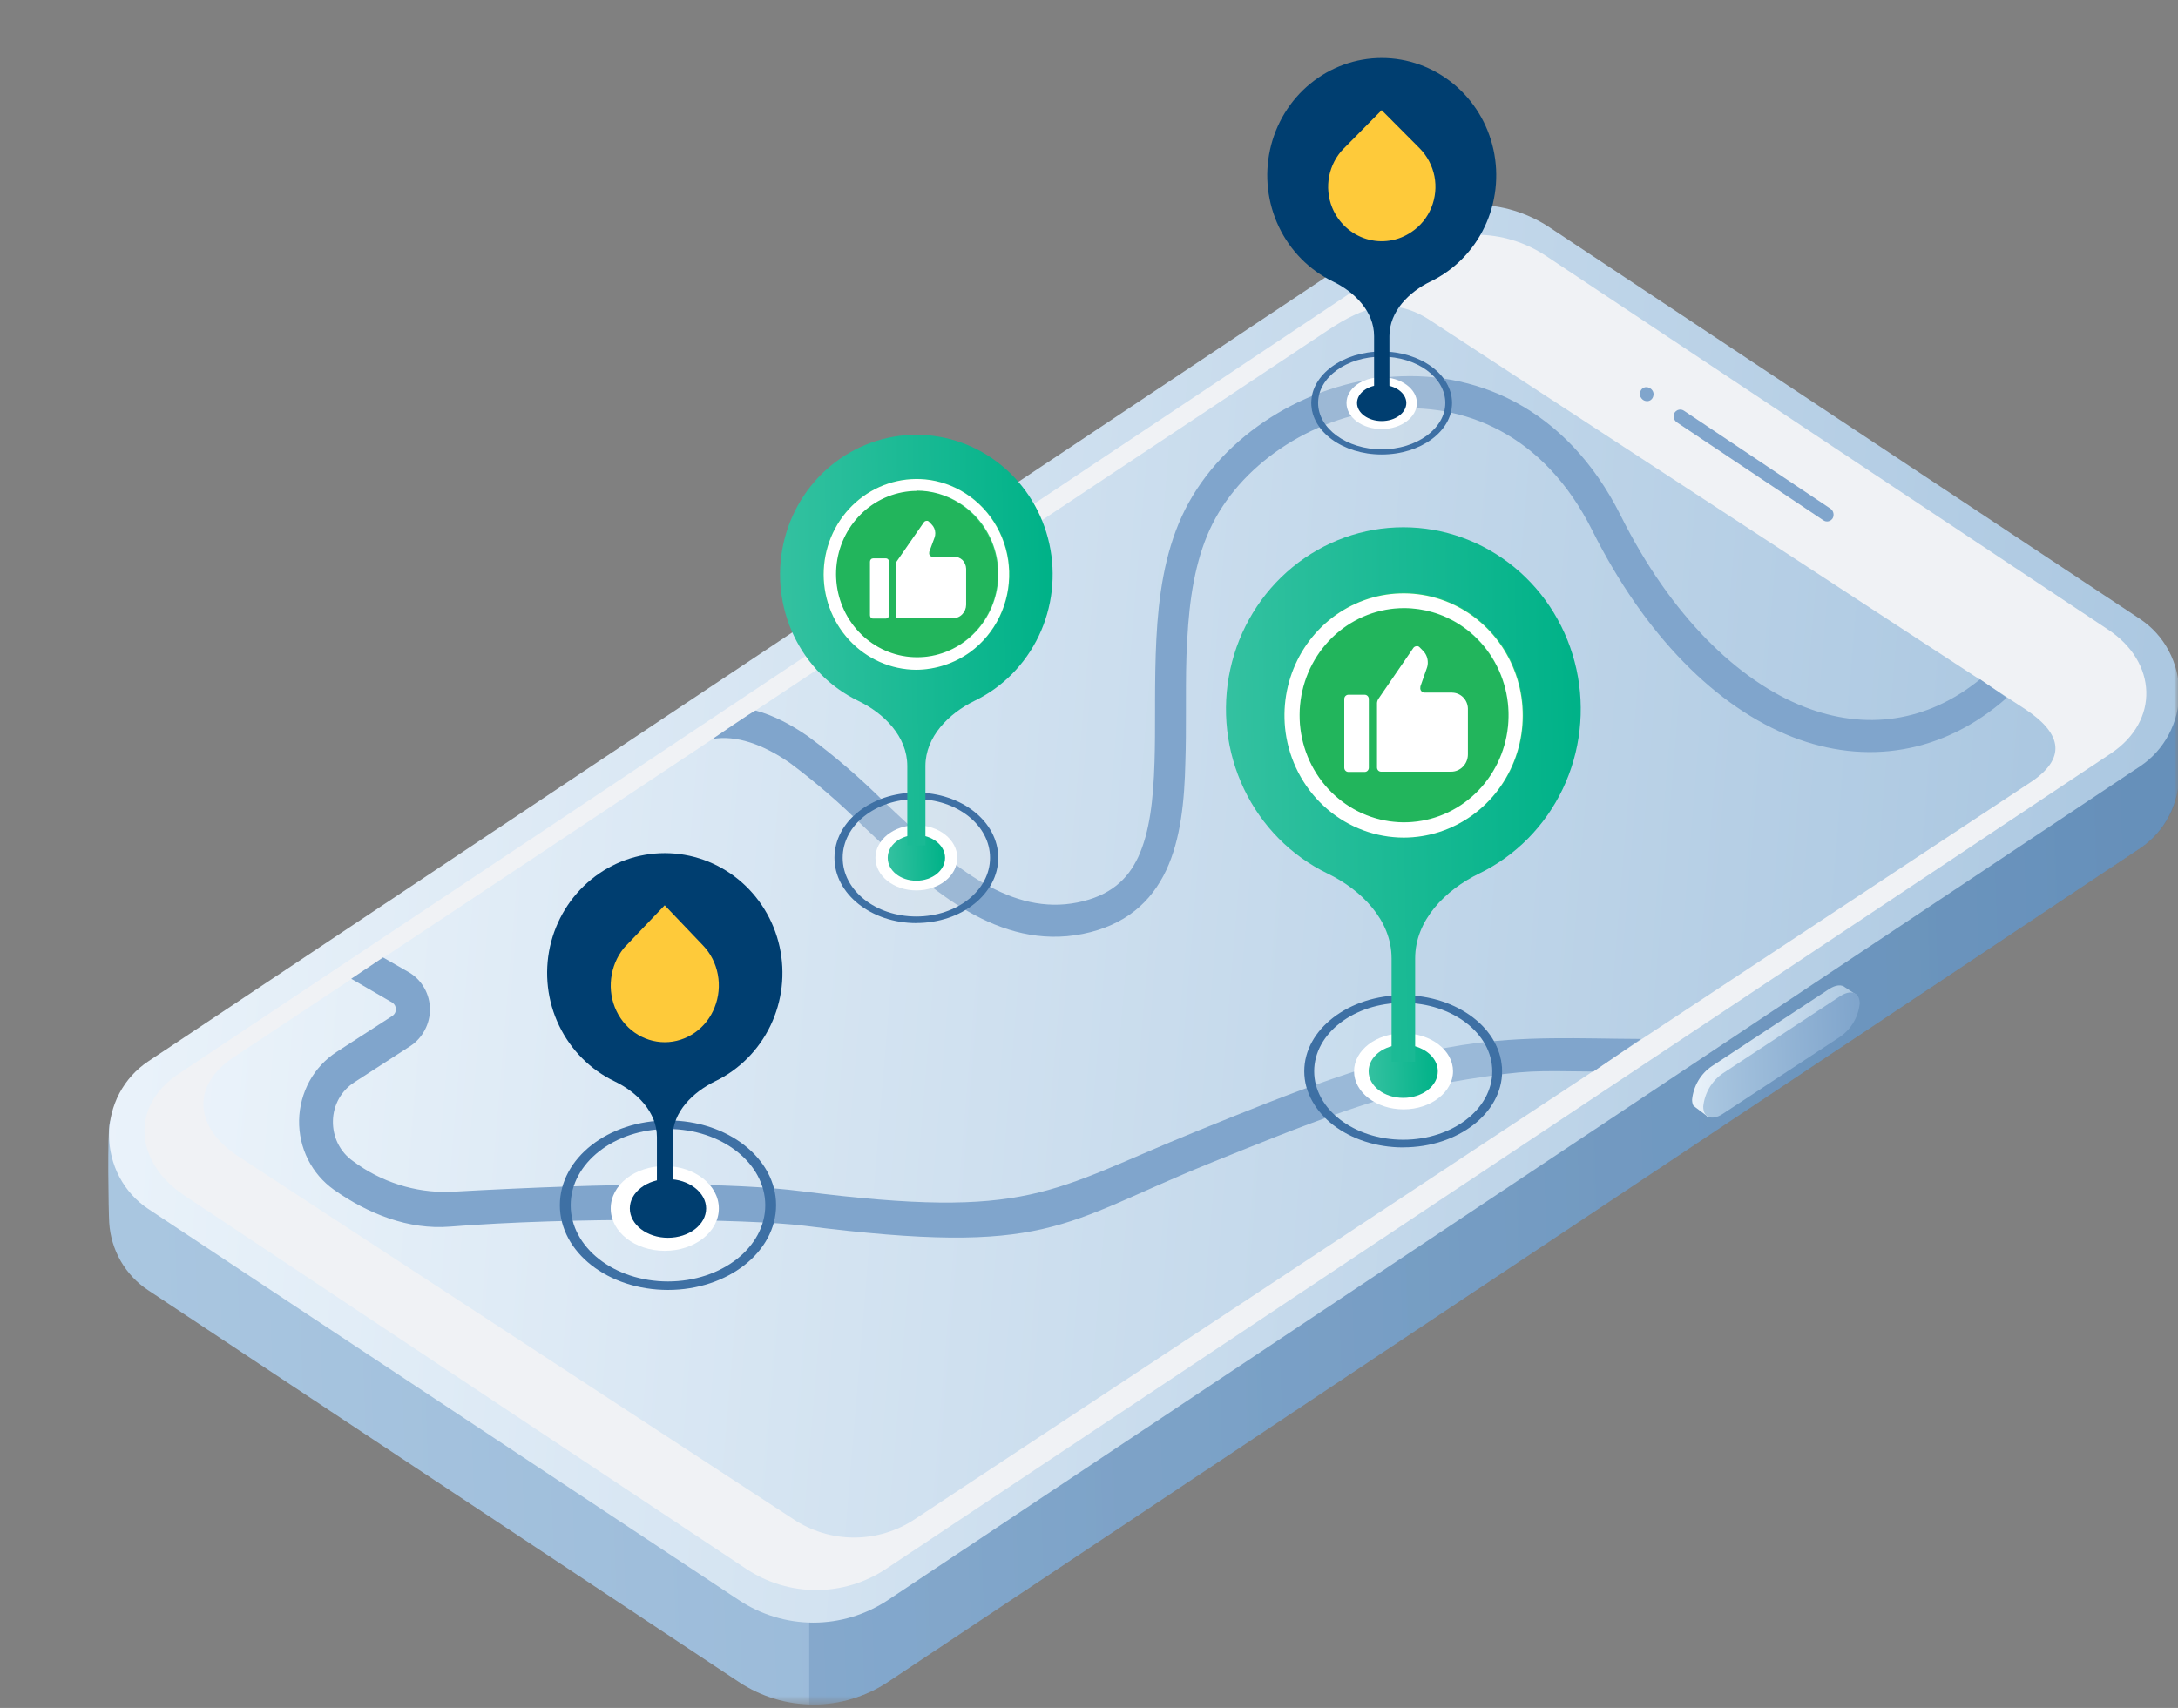 <svg width="269" height="211" viewBox="0 0 269 211" fill="none" xmlns="http://www.w3.org/2000/svg">
  <rect x="0" y="0" width="269" height="211" fill="#808080" stroke="none"/>
  <mask id="mask0_12568_10611" style="mask-type:luminance" maskUnits="userSpaceOnUse" x="0" y="0" width="269" height="211">
    <path d="M269 0.5H0V210.5H269V0.5Z" fill="white"/>
  </mask>
  <g mask="url(#mask0_12568_10611)">
    <path fill-rule="evenodd" clip-rule="evenodd" d="M264.335 104.773L109.677 207.779C106.931 209.603 103.73 210.573 100.458 210.573C97.187 210.573 93.985 209.603 91.24 207.779L18.294 159.389C16.911 158.477 15.754 157.247 14.916 155.797C14.08 154.345 13.59 152.711 13.486 151.029C13.408 149.812 13.242 139.89 13.557 138.69C14.193 136.273 15.96 142.717 18.27 141.162L172.945 38.157C175.689 36.332 178.889 35.362 182.159 35.362C185.429 35.362 188.63 36.332 191.374 38.157L264.296 86.546C267.116 88.415 268.774 81.963 269.135 85C269.182 85.443 269.135 95.229 269.135 95.656C269.142 97.469 268.704 99.256 267.863 100.851C267.029 102.442 265.815 103.792 264.335 104.773Z" fill="url(#paint0_linear_12568_10611)"/>
    <path opacity="0.25" fill-rule="evenodd" clip-rule="evenodd" d="M269.168 85.008C268.815 81.98 267.165 88.439 264.337 86.555L191.391 38.157C188.646 36.333 185.444 35.362 182.173 35.362C178.901 35.362 175.7 36.333 172.954 38.157L99.945 86.78V210.566C103.394 210.677 106.793 209.705 109.686 207.779L264.353 104.773C265.836 103.791 267.055 102.442 267.897 100.85C268.738 99.258 269.175 97.474 269.168 95.664C269.168 95.229 269.208 85.443 269.168 85.008Z" fill="url(#paint1_linear_12568_10611)"/>
    <path fill-rule="evenodd" clip-rule="evenodd" d="M264.336 94.656L109.677 197.662C106.931 199.486 103.73 200.456 100.458 200.456C97.187 200.456 93.986 199.486 91.24 197.662L18.294 149.336C16.813 148.348 15.595 146.997 14.751 145.406C13.91 143.816 13.47 142.036 13.471 140.227C13.472 138.419 13.912 136.639 14.751 135.048C15.596 133.459 16.813 132.111 18.294 131.126L172.961 28.096C175.705 26.272 178.905 25.301 182.175 25.301C185.446 25.301 188.646 26.272 191.39 28.096L264.336 76.486C265.811 77.471 267.023 78.817 267.862 80.404C268.701 81.99 269.14 83.766 269.14 85.571C269.14 87.376 268.701 89.152 267.862 90.738C267.023 92.325 265.811 93.671 264.336 94.656Z" fill="url(#paint2_linear_12568_10611)"/>
    <path fill-rule="evenodd" clip-rule="evenodd" d="M260.724 93.07L109.443 193.812C106.87 195.523 103.869 196.433 100.802 196.433C97.735 196.433 94.734 195.523 92.161 193.812L22.726 147.654C16.685 143.626 16.018 136.684 22.051 132.665L173.662 31.616C176.234 29.905 179.236 28.994 182.303 28.994C185.37 28.994 188.371 29.905 190.944 31.616L260.371 77.783C266.435 81.802 266.757 89.051 260.724 93.07Z" fill="#F0F2F5"/>
    <path d="M226.057 62.826L207.989 50.745C207.898 50.684 207.797 50.64 207.691 50.616C207.582 50.592 207.47 50.592 207.361 50.616C207.253 50.634 207.15 50.678 207.063 50.745C206.969 50.805 206.889 50.885 206.827 50.979C206.716 51.182 206.686 51.421 206.74 51.647C206.793 51.87 206.928 52.064 207.118 52.187L225.185 64.268C225.275 64.335 225.377 64.382 225.485 64.405C225.593 64.429 225.705 64.429 225.814 64.405C225.923 64.382 226.027 64.339 226.12 64.276C226.207 64.208 226.284 64.126 226.348 64.034C226.458 63.831 226.489 63.592 226.434 63.366C226.381 63.143 226.246 62.949 226.057 62.826Z" fill="#80A5CC"/>
    <path d="M203.197 47.837C203.089 47.857 202.987 47.899 202.896 47.962C202.806 48.024 202.729 48.105 202.67 48.2C202.614 48.299 202.577 48.408 202.56 48.522C202.537 48.633 202.537 48.749 202.56 48.86C202.583 48.972 202.632 49.077 202.702 49.166C202.795 49.311 202.93 49.423 203.087 49.489C203.244 49.551 203.414 49.571 203.581 49.545C203.688 49.524 203.79 49.48 203.88 49.416C203.968 49.352 204.043 49.27 204.1 49.174C204.155 49.077 204.192 48.971 204.209 48.86C204.237 48.749 204.237 48.633 204.209 48.522C204.154 48.298 204.016 48.104 203.825 47.982C203.64 47.856 203.416 47.805 203.197 47.837Z" fill="#80A5CC"/>
    <path d="M225.878 127.211L211.424 136.715C210.497 137.327 211.164 138.326 210.748 137.819C210.693 137.746 209.177 136.659 209.13 136.562C209.028 136.33 208.98 136.076 208.988 135.821C209.074 134.995 209.337 134.198 209.758 133.488C210.179 132.778 210.747 132.172 211.424 131.714L225.878 122.202C226.726 121.646 227.449 121.598 227.889 121.976C227.967 122.041 229.232 122.854 229.232 122.854C229.358 123.08 228.305 122.741 228.305 123.096C228.221 123.923 227.96 124.721 227.541 125.432C227.121 126.144 226.553 126.751 225.878 127.211Z" fill="url(#paint3_linear_12568_10611)"/>
    <path d="M227.252 128.09L212.79 137.594C211.446 138.48 210.362 138.077 210.362 136.7C210.447 135.874 210.708 135.078 211.128 134.367C211.548 133.657 212.115 133.051 212.79 132.592L227.252 123.08C228.595 122.194 229.687 122.564 229.687 123.974C229.602 124.802 229.34 125.6 228.919 126.312C228.498 127.023 227.929 127.63 227.252 128.09Z" fill="url(#paint4_linear_12568_10611)"/>
    <path fill-rule="evenodd" clip-rule="evenodd" d="M251.062 96.461L113.026 187.651C110.783 189.149 108.165 189.946 105.488 189.946C102.812 189.946 100.194 189.149 97.951 187.651L29.357 142.805C24.086 139.318 23.544 134.139 28.807 130.643L163.922 40.855C168.501 37.802 172.138 36.578 176.726 39.63L250.159 87.634C254.362 90.42 255.414 93.416 251.062 96.461Z" fill="url(#paint5_linear_12568_10611)"/>
    <path fill-rule="evenodd" clip-rule="evenodd" d="M244.553 83.919C237.973 89.278 230.351 90.25 222.868 87.335C214.722 84.162 206.372 76.124 200.166 63.688C193.41 50.197 181.925 45.518 171.101 46.621C160.409 47.709 150.252 54.426 145.963 63.793C143.826 68.448 143.088 73.724 142.821 78.911C142.687 81.512 142.664 84.138 142.656 86.675V87.923C142.656 90.05 142.656 92.095 142.593 94.093C142.452 98.861 141.98 102.832 140.59 105.852C139.27 108.679 137.078 110.685 133.072 111.49C129.066 112.295 125.256 111.281 121.54 109.146C117.825 107.012 114.203 103.782 110.59 100.383L109.215 99.078C106.272 96.138 103.121 93.424 99.788 90.96C97.747 89.551 95.596 88.391 93.331 87.781C93.105 87.781 87.999 91.297 87.999 91.297C90.898 90.782 94.258 91.95 97.581 94.27C100.731 96.624 103.718 99.2 106.521 101.978L107.927 103.299C111.517 106.69 115.389 110.201 119.592 112.61C123.795 115.018 128.532 116.419 133.732 115.372C138.932 114.325 142.184 111.466 144.046 107.487C145.829 103.669 146.301 98.925 146.403 94.117C146.474 92.063 146.474 89.953 146.474 87.827V86.627C146.474 84.09 146.474 81.561 146.631 79.064C146.89 74.062 147.597 69.399 149.412 65.428C153.009 57.543 161.847 51.55 171.36 50.568C180.724 49.617 190.661 53.556 196.654 65.525C203.167 78.548 212.012 87.4 221.399 91.056C230.404 94.564 239.972 93.18 247.857 86.202L244.553 83.919Z" fill="#80A5CC"/>
    <path opacity="0.3" d="M179.347 49.787C179.347 53.298 175.419 56.15 170.651 56.15C165.883 56.15 161.947 53.298 161.947 49.787C161.947 46.275 165.875 43.424 170.651 43.424C175.427 43.424 179.347 46.267 179.347 49.787Z" fill="#DCE4EA"/>
    <path fill-rule="evenodd" clip-rule="evenodd" d="M170.651 55.513C174.972 55.513 178.507 52.944 178.507 49.779C178.507 46.613 174.995 44.06 170.651 44.06C166.307 44.06 162.796 46.629 162.796 49.779C162.796 52.928 166.323 55.513 170.651 55.513ZM170.651 56.15C175.451 56.15 179.347 53.298 179.347 49.779C179.347 46.259 175.419 43.424 170.651 43.424C165.883 43.424 161.947 46.275 161.947 49.787C161.947 53.298 165.844 56.15 170.651 56.15Z" fill="#3E70A4"/>
    <path d="M174.999 49.786C174.999 51.542 173.051 53.008 170.655 53.008C168.259 53.008 166.303 51.582 166.303 49.786C166.303 47.99 168.251 46.605 170.655 46.605C173.058 46.605 174.999 48.054 174.999 49.786Z" fill="white"/>
    <path d="M173.691 49.786C173.691 51.018 172.324 52.017 170.65 52.017C168.977 52.017 167.603 51.018 167.603 49.786C167.603 48.553 168.962 47.555 170.65 47.555C172.339 47.555 173.691 48.569 173.691 49.786Z" fill="#003E70"/>
    <path d="M171.604 41.522C171.604 38.478 174.008 36.062 176.71 34.765C179.612 33.356 181.96 30.976 183.367 28.016C184.774 25.057 185.157 21.695 184.453 18.482C183.749 15.27 181.999 12.399 179.491 10.343C176.984 8.286 173.869 7.165 170.657 7.165C167.446 7.165 164.331 8.286 161.824 10.343C159.316 12.399 157.566 15.27 156.862 18.482C156.158 21.695 156.541 25.057 157.948 28.016C159.355 30.976 161.703 33.356 164.605 34.765C167.307 36.062 169.711 38.478 169.711 41.522V49.786H171.604V41.522Z" fill="#003E70"/>
    <path fill-rule="evenodd" clip-rule="evenodd" d="M165.97 18.343L170.645 13.607L175.358 18.343C176.275 19.28 176.903 20.473 177.165 21.774C177.417 23.076 177.284 24.425 176.783 25.65C176.282 26.874 175.435 27.916 174.352 28.644C173.539 29.204 172.616 29.573 171.647 29.724C170.679 29.875 169.69 29.804 168.751 29.517C167.813 29.23 166.948 28.733 166.218 28.063C165.489 27.393 164.913 26.565 164.533 25.64C164.037 24.416 163.908 23.067 164.163 21.768C164.417 20.468 165.044 19.275 165.963 18.343H165.97Z" fill="#FECA3A"/>
    <path d="M180.53 129.112C169.933 130.771 159.619 134.951 147.695 139.792C129.627 147.113 127.317 150.762 98.99 147.161C90.349 146.066 76.697 146.066 55.526 147.242C51.245 147.358 47.046 146.019 43.586 143.432C42.806 142.883 42.172 142.144 41.74 141.282C41.313 140.416 41.1 139.457 41.119 138.487C41.134 137.517 41.388 136.567 41.858 135.724C42.328 134.888 42.995 134.184 43.798 133.679L50.695 129.216C51.44 128.72 52.051 128.039 52.47 127.235C52.892 126.445 53.108 125.558 53.099 124.658C53.093 123.756 52.861 122.871 52.423 122.088C51.99 121.304 51.368 120.647 50.616 120.18L47.309 118.279L43.381 120.913L48.472 123.868C48.602 123.96 48.709 124.082 48.786 124.223C48.858 124.365 48.896 124.522 48.896 124.682C48.896 124.842 48.858 124.999 48.786 125.141C48.709 125.282 48.602 125.404 48.472 125.495L41.567 129.957C40.178 130.859 39.029 132.099 38.22 133.566C37.414 135.045 36.974 136.704 36.94 138.398C36.912 140.077 37.287 141.736 38.032 143.231C38.784 144.726 39.882 146.009 41.229 146.968C45.447 149.948 50.459 151.946 55.565 151.535C70.231 150.359 92.227 150.528 99.383 151.43C129.627 155.24 130.947 151.213 149.258 143.77C160.962 139.027 171.065 134.911 181.19 133.34C188.755 132.148 189.453 132.301 196.798 132.374L202.689 128.347C195.054 128.314 188.315 127.904 180.53 129.112Z" fill="#80A5CC"/>
    <path opacity="0.3" d="M185.523 132.342C185.523 137.529 180.025 141.741 173.308 141.741C166.592 141.741 161.085 137.529 161.085 132.342C161.085 127.155 166.584 122.943 173.308 122.943C180.032 122.943 185.523 127.155 185.523 132.342Z" fill="#D6E6F4"/>
    <path fill-rule="evenodd" clip-rule="evenodd" d="M173.308 140.799C179.38 140.799 184.306 137.014 184.306 132.342C184.306 127.671 179.38 123.885 173.308 123.885C167.236 123.885 162.31 127.671 162.31 132.342C162.31 137.014 167.228 140.799 173.308 140.799ZM173.308 141.741C180.056 141.741 185.523 137.529 185.523 132.342C185.523 127.155 180.025 122.943 173.308 122.943C166.592 122.943 161.085 127.155 161.085 132.342C161.085 137.529 166.584 141.749 173.308 141.749V141.741Z" fill="#3E70A4"/>
    <path d="M179.459 132.342C179.459 134.912 176.718 137.046 173.348 137.046C169.978 137.046 167.236 134.936 167.236 132.342C167.236 129.749 169.97 127.647 173.348 127.647C176.726 127.647 179.459 129.749 179.459 132.342Z" fill="white"/>
    <path d="M177.582 132.342C177.582 134.162 175.665 135.628 173.309 135.628C170.952 135.628 169.035 134.162 169.035 132.342C169.035 130.522 170.944 129.056 173.309 129.056C175.673 129.056 177.582 130.53 177.582 132.342Z" fill="url(#paint6_linear_12568_10611)"/>
    <path d="M174.783 118.384C174.783 113.68 178.507 109.943 182.686 107.913C187.186 105.733 190.828 102.047 193.012 97.462C195.197 92.876 195.793 87.665 194.704 82.686C193.614 77.706 190.903 73.256 187.018 70.067C183.132 66.877 178.303 65.14 173.326 65.14C168.349 65.14 163.52 66.877 159.634 70.067C155.749 73.256 153.038 77.706 151.948 82.686C150.859 87.665 151.455 92.876 153.64 97.462C155.824 102.047 159.466 105.733 163.966 107.913C168.137 109.927 171.869 113.664 171.869 118.384V131.166H174.783V118.384Z" fill="url(#paint7_linear_12568_10611)"/>
    <path d="M173.394 103.468C176.31 103.468 179.161 102.581 181.586 100.92C184.011 99.259 185.901 96.898 187.017 94.135C188.133 91.373 188.425 88.333 187.856 85.401C187.287 82.468 185.882 79.774 183.82 77.66C181.758 75.546 179.131 74.106 176.271 73.523C173.411 72.939 170.446 73.239 167.752 74.383C165.057 75.527 162.755 77.465 161.134 79.951C159.514 82.437 158.649 85.36 158.649 88.35C158.649 92.359 160.203 96.205 162.968 99.04C165.733 101.875 169.484 103.468 173.394 103.468Z" fill="#2ECF72"/>
    <path d="M186.317 88.334C186.311 90.957 185.547 93.52 184.122 95.699C182.697 97.877 180.673 99.574 178.308 100.575C175.943 101.575 173.342 101.835 170.833 101.32C168.323 100.806 166.019 99.541 164.211 97.685C163.68 97.168 163.205 96.593 162.797 95.969C162.193 95.109 161.689 94.179 161.297 93.198C160.754 91.699 160.487 90.11 160.511 88.511V88.334C160.534 84.832 161.903 81.481 164.321 79.008C166.739 76.535 170.01 75.139 173.426 75.125H173.591C176.969 75.208 180.184 76.631 182.56 79.094C184.936 81.557 186.289 84.869 186.332 88.334H186.317Z" fill="#26C966"/>
    <path d="M186.317 88.334C186.311 90.957 185.547 93.52 184.122 95.699C182.697 97.877 180.673 99.574 178.308 100.575C175.943 101.575 173.342 101.835 170.833 101.32C168.323 100.806 166.019 99.541 164.211 97.685C163.68 97.168 163.205 96.593 162.797 95.969C162.193 95.109 161.689 94.179 161.297 93.198C160.754 91.699 160.487 90.11 160.511 88.511V88.334C160.534 84.832 161.903 81.481 164.321 79.008C166.739 76.535 170.01 75.139 173.426 75.125H173.591C176.969 75.208 180.184 76.631 182.56 79.094C184.936 81.557 186.289 84.869 186.332 88.334H186.317Z" fill="black" fill-opacity="0.1"/>
    <path d="M168.549 85.829H166.538C166.403 85.829 166.273 85.884 166.177 85.982C166.081 86.08 166.027 86.213 166.027 86.352V94.841C166.027 94.98 166.081 95.114 166.177 95.212C166.273 95.31 166.403 95.365 166.538 95.365H168.549C168.684 95.365 168.814 95.31 168.91 95.212C169.006 95.114 169.06 94.98 169.06 94.841V86.352C169.06 86.213 169.006 86.08 168.91 85.982C168.814 85.884 168.684 85.829 168.549 85.829Z" fill="white"/>
    <path d="M179.349 85.563H175.955C175.876 85.567 175.798 85.551 175.727 85.515C175.654 85.481 175.589 85.431 175.538 85.368C175.486 85.305 175.449 85.232 175.429 85.152C175.409 85.07 175.409 84.984 175.429 84.902C175.421 84.871 175.421 84.838 175.429 84.806L176.214 82.567C176.313 82.311 176.356 82.036 176.34 81.761C176.326 81.247 176.117 80.759 175.759 80.4L175.327 79.957C175.274 79.902 175.209 79.861 175.138 79.836C175.066 79.82 174.991 79.82 174.918 79.836C174.843 79.844 174.771 79.869 174.706 79.909C174.643 79.947 174.589 79.999 174.549 80.062L170.26 86.312C170.155 86.464 170.09 86.642 170.071 86.827V94.825C170.073 94.961 170.127 95.091 170.221 95.188C170.267 95.235 170.322 95.272 170.383 95.296C170.444 95.321 170.509 95.334 170.574 95.333H179.215C179.488 95.335 179.758 95.281 180.011 95.175C180.263 95.069 180.492 94.911 180.684 94.713C180.878 94.515 181.032 94.281 181.137 94.022C181.242 93.764 181.296 93.486 181.297 93.206V87.512C181.279 86.999 181.07 86.512 180.714 86.151C180.358 85.791 179.881 85.583 179.38 85.571L179.349 85.563Z" fill="white"/>
    <path d="M173.373 103.475C169.927 103.472 166.591 102.232 163.944 99.971C161.297 97.71 159.505 94.57 158.879 91.096C158.337 88.047 158.724 84.902 159.987 82.086C161.249 79.271 163.327 76.923 165.938 75.361C168.548 73.799 171.564 73.099 174.576 73.356C177.588 73.614 180.449 74.816 182.771 76.799C185.094 78.783 186.764 81.451 187.555 84.442C188.345 87.433 188.219 90.601 187.192 93.515C186.165 96.43 184.288 98.949 181.815 100.731C179.343 102.513 176.395 103.471 173.373 103.475ZM173.412 75.124C170.3 75.125 167.293 76.279 164.945 78.373C162.596 80.467 161.065 83.361 160.633 86.521C160.201 89.681 160.898 92.894 162.594 95.57C164.29 98.245 166.872 100.202 169.864 101.08C172.856 101.958 176.056 101.698 178.876 100.348C181.696 98.998 183.945 96.648 185.209 93.732C186.473 90.817 186.667 87.531 185.755 84.48C184.843 81.429 182.887 78.819 180.246 77.13C178.196 75.82 175.828 75.125 173.412 75.124Z" fill="white"/>
    <path fill-rule="evenodd" clip-rule="evenodd" d="M82.5 158.307C89.141 158.307 94.517 154.088 94.517 148.894C94.517 143.7 89.141 139.471 82.5 139.471C75.859 139.471 70.483 143.691 70.483 148.894C70.483 154.097 75.841 158.307 82.5 158.307ZM82.5 159.355C89.877 159.355 95.854 154.671 95.854 148.885C95.854 143.098 89.877 138.414 82.5 138.414C75.122 138.414 69.145 143.071 69.145 148.885C69.145 154.699 75.104 159.355 82.5 159.355Z" fill="#3E70A4"/>
    <path d="M88.783 149.288C88.783 152.197 85.79 154.523 82.106 154.523C78.422 154.523 75.429 152.197 75.429 149.288C75.429 146.378 78.412 144.052 82.106 144.052C85.799 144.052 88.783 146.397 88.783 149.288Z" fill="white"/>
    <path d="M87.214 149.288C87.214 151.299 85.081 152.912 82.496 152.912C79.911 152.912 77.787 151.281 77.787 149.288C77.787 147.294 79.901 145.663 82.496 145.663C85.09 145.663 87.214 147.321 87.214 149.288Z" fill="#003E70"/>
    <path d="M83.078 140.47C83.078 137.367 85.545 134.946 88.31 133.583C91.296 132.147 93.713 129.718 95.163 126.696C96.612 123.674 97.009 120.24 96.287 116.957C95.564 113.675 93.766 110.742 91.189 108.639C88.611 106.537 85.408 105.392 82.106 105.392C78.804 105.392 75.601 106.537 73.023 108.639C70.445 110.742 68.648 113.675 67.925 116.957C67.203 120.24 67.599 123.674 69.049 126.696C70.499 129.718 72.916 132.147 75.901 133.583C78.667 134.909 81.134 137.367 81.134 140.47V148.885H83.078V140.47Z" fill="#003E70"/>
    <path fill-rule="evenodd" clip-rule="evenodd" d="M77.349 116.802L82.095 111.835L86.823 116.792C87.76 117.764 88.399 119.013 88.656 120.377C88.914 121.741 88.777 123.155 88.265 124.436C87.764 125.717 86.911 126.809 85.817 127.567C84.715 128.338 83.424 128.749 82.104 128.749C80.784 128.749 79.493 128.338 78.391 127.567C77.296 126.803 76.44 125.71 75.933 124.426C75.429 123.147 75.299 121.736 75.559 120.377C75.807 119.022 76.426 117.774 77.34 116.792L77.349 116.802Z" fill="#FECA3A"/>
    <path opacity="0.3" d="M123.283 105.972C123.283 110.426 118.774 114.027 113.165 114.027C107.556 114.027 103.047 110.434 103.047 105.972C103.047 101.51 107.564 97.918 113.165 97.918C118.766 97.918 123.283 101.518 123.283 105.972Z" fill="#DCE4EA"/>
    <path fill-rule="evenodd" clip-rule="evenodd" d="M113.173 113.221C118.193 113.221 122.278 110 122.278 105.972C122.278 101.945 118.209 98.724 113.173 98.724C108.138 98.724 104.077 101.945 104.077 105.972C104.077 110 108.146 113.221 113.173 113.221ZM113.173 114.027C118.767 114.027 123.291 110.426 123.291 105.972C123.291 101.518 118.782 97.918 113.173 97.918C107.565 97.918 103.063 101.518 103.063 105.972C103.063 110.426 107.596 114.035 113.173 114.035V114.027Z" fill="#3E70A4"/>
    <path d="M118.232 105.973C118.232 108.204 115.97 110 113.173 110C110.377 110 108.122 108.196 108.122 105.973C108.122 103.75 110.384 101.946 113.173 101.946C115.962 101.946 118.232 103.742 118.232 105.973Z" fill="white"/>
    <path d="M116.724 105.973C116.724 107.519 115.153 108.8 113.174 108.8C111.194 108.8 109.639 107.535 109.639 105.973C109.639 104.41 111.21 103.154 113.174 103.154C115.138 103.154 116.724 104.434 116.724 105.973Z" fill="url(#paint8_linear_12568_10611)"/>
    <path d="M114.297 94.632C114.297 91.032 117.164 88.141 120.369 86.578C123.827 84.903 126.625 82.071 128.304 78.547C129.982 75.024 130.44 71.02 129.603 67.194C128.766 63.368 126.683 59.948 123.697 57.498C120.712 55.047 117.001 53.712 113.177 53.712C109.353 53.712 105.642 55.047 102.657 57.498C99.671 59.948 97.588 63.368 96.751 67.194C95.914 71.02 96.372 75.024 98.051 78.547C99.729 82.071 102.528 84.903 105.985 86.578C109.198 88.124 112.058 90.992 112.058 94.632V104.434H114.297V94.632Z" fill="url(#paint9_linear_12568_10611)"/>
    <path d="M113.182 82.736C115.457 82.737 117.682 82.047 119.574 80.752C121.467 79.457 122.942 77.615 123.813 75.461C124.685 73.306 124.913 70.934 124.47 68.646C124.026 66.358 122.931 64.256 121.322 62.607C119.713 60.957 117.663 59.834 115.432 59.379C113.2 58.925 110.887 59.159 108.785 60.052C106.683 60.946 104.887 62.458 103.624 64.399C102.361 66.339 101.688 68.62 101.689 70.953C101.689 74.078 102.9 77.075 105.056 79.285C107.211 81.494 110.134 82.736 113.182 82.736Z" fill="#2ECF72"/>
    <path d="M123.236 70.937C123.223 72.978 122.622 74.97 121.508 76.662C120.393 78.355 118.815 79.671 116.973 80.446C115.131 81.221 113.106 81.419 111.154 81.017C109.201 80.615 107.409 79.63 106.001 78.185C105.589 77.778 105.22 77.328 104.901 76.84C104.438 76.171 104.05 75.45 103.747 74.69C103.329 73.519 103.119 72.28 103.126 71.033V70.896C103.139 68.165 104.203 65.55 106.088 63.62C107.973 61.691 110.525 60.603 113.189 60.595H113.323C115.952 60.673 118.45 61.789 120.297 63.71C122.144 65.63 123.197 68.208 123.236 70.904V70.937Z" fill="#26C966"/>
    <path d="M123.236 70.937C123.223 72.978 122.622 74.97 121.508 76.662C120.393 78.355 118.815 79.671 116.973 80.446C115.131 81.221 113.106 81.419 111.154 81.017C109.201 80.615 107.409 79.63 106.001 78.185C105.589 77.778 105.22 77.328 104.901 76.84C104.438 76.171 104.05 75.45 103.747 74.69C103.329 73.519 103.119 72.28 103.126 71.033V70.896C103.139 68.165 104.203 65.55 106.088 63.62C107.973 61.691 110.525 60.603 113.189 60.595H113.323C115.952 60.673 118.45 61.789 120.297 63.71C122.144 65.63 123.197 68.208 123.236 70.904V70.937Z" fill="black" fill-opacity="0.1"/>
    <path d="M109.411 68.979H107.841C107.789 68.979 107.737 68.99 107.689 69.011C107.641 69.031 107.597 69.062 107.561 69.1C107.524 69.138 107.495 69.184 107.476 69.233C107.457 69.283 107.447 69.336 107.448 69.39V76.011C107.447 76.064 107.457 76.117 107.476 76.167C107.495 76.217 107.524 76.262 107.561 76.301C107.597 76.339 107.641 76.369 107.689 76.39C107.737 76.411 107.789 76.421 107.841 76.421H109.411C109.516 76.419 109.616 76.375 109.69 76.298C109.763 76.221 109.804 76.118 109.804 76.011V69.398C109.805 69.344 109.796 69.29 109.777 69.24C109.757 69.19 109.729 69.144 109.692 69.105C109.656 69.066 109.612 69.035 109.564 69.014C109.516 68.992 109.464 68.98 109.411 68.979Z" fill="white"/>
    <path d="M117.817 68.779H115.177C115.115 68.778 115.053 68.764 114.996 68.738C114.941 68.713 114.893 68.674 114.855 68.626C114.814 68.577 114.785 68.519 114.769 68.456C114.757 68.392 114.757 68.327 114.769 68.263V68.183L115.413 66.443C115.486 66.256 115.521 66.056 115.515 65.855C115.507 65.45 115.343 65.065 115.059 64.784L114.722 64.437C114.68 64.396 114.628 64.365 114.572 64.349C114.518 64.333 114.461 64.333 114.407 64.349C114.349 64.351 114.293 64.368 114.242 64.397C114.191 64.428 114.146 64.469 114.109 64.518C113.284 65.718 110.825 69.262 110.754 69.35C110.67 69.474 110.621 69.619 110.613 69.769V76.003C110.606 76.054 110.606 76.106 110.613 76.156C110.637 76.205 110.666 76.251 110.699 76.293L110.833 76.382C110.883 76.389 110.933 76.389 110.982 76.382H117.699C117.912 76.379 118.122 76.336 118.319 76.253C118.517 76.17 118.696 76.047 118.846 75.891C118.995 75.735 119.115 75.552 119.199 75.351C119.281 75.149 119.323 74.933 119.325 74.715V70.252C119.309 69.85 119.147 69.467 118.869 69.181C118.582 68.914 118.205 68.77 117.817 68.779Z" fill="white"/>
    <path d="M113.158 82.745C111.608 82.736 110.075 82.406 108.653 81.774C107.23 81.142 105.947 80.222 104.88 79.069C103.813 77.915 102.985 76.552 102.446 75.062C101.906 73.572 101.666 71.985 101.741 70.397C101.815 68.809 102.202 67.253 102.878 65.823C103.554 64.392 104.505 63.117 105.675 62.073C106.844 61.03 108.207 60.239 109.683 59.75C111.158 59.261 112.714 59.083 114.258 59.226C116.027 59.397 117.733 59.99 119.238 60.958C120.84 61.986 122.171 63.404 123.111 65.084C124.052 66.765 124.575 68.658 124.633 70.595C124.691 72.532 124.283 74.454 123.445 76.19C122.607 77.927 121.365 79.426 119.828 80.554C117.864 81.966 115.526 82.731 113.127 82.745H113.158ZM113.198 60.644C110.78 60.665 108.452 61.581 106.641 63.224C104.831 64.866 103.66 67.124 103.345 69.581C103.03 72.039 103.592 74.53 104.927 76.597C106.262 78.663 108.281 80.165 110.611 80.826C112.941 81.487 115.425 81.262 117.606 80.193C119.787 79.124 121.518 77.283 122.48 75.008C123.441 72.734 123.569 70.181 122.839 67.818C122.109 65.455 120.571 63.442 118.508 62.15C116.913 61.138 115.073 60.605 113.198 60.611V60.644Z" fill="white"/>
  </g>
  <defs>
    <linearGradient id="paint0_linear_12568_10611" x1="16.88" y1="127.921" x2="265.689" y2="118.489" gradientUnits="userSpaceOnUse">
      <stop stop-color="#A9C6E0"/>
      <stop offset="1" stop-color="#80A5CC"/>
    </linearGradient>
    <linearGradient id="paint1_linear_12568_10611" x1="99.945" y1="35.362" x2="361.486" y2="28.518" gradientUnits="userSpaceOnUse">
      <stop stop-color="#3E70A4"/>
      <stop offset="1" stop-color="#003E70"/>
    </linearGradient>
    <linearGradient id="paint2_linear_12568_10611" x1="7.336" y1="101.551" x2="275.359" y2="123.102" gradientUnits="userSpaceOnUse">
      <stop stop-color="#ECF4FB"/>
      <stop offset="1" stop-color="#A9C6E0"/>
    </linearGradient>
    <linearGradient id="paint3_linear_12568_10611" x1="208.478" y1="129.08" x2="229.748" y2="130.544" gradientUnits="userSpaceOnUse">
      <stop stop-color="#ECF4FB"/>
      <stop offset="1" stop-color="#A9C6E0"/>
    </linearGradient>
    <linearGradient id="paint4_linear_12568_10611" x1="210.622" y1="130.651" x2="229.421" y2="130.038" gradientUnits="userSpaceOnUse">
      <stop stop-color="#A9C6E0"/>
      <stop offset="1" stop-color="#80A5CC"/>
    </linearGradient>
    <linearGradient id="paint5_linear_12568_10611" x1="19.679" y1="103.557" x2="259.379" y2="123.423" gradientUnits="userSpaceOnUse">
      <stop stop-color="#ECF4FB"/>
      <stop offset="1" stop-color="#A9C6E0"/>
    </linearGradient>
    <linearGradient id="paint6_linear_12568_10611" x1="169.035" y1="129.056" x2="177.351" y2="128.775" gradientUnits="userSpaceOnUse">
      <stop stop-color="#33C1A0"/>
      <stop offset="1" stop-color="#00B288"/>
    </linearGradient>
    <linearGradient id="paint7_linear_12568_10611" x1="151.417" y1="65.14" x2="194.085" y2="64.405" gradientUnits="userSpaceOnUse">
      <stop stop-color="#33C1A0"/>
      <stop offset="1" stop-color="#00B288"/>
    </linearGradient>
    <linearGradient id="paint8_linear_12568_10611" x1="109.639" y1="103.154" x2="116.533" y2="102.929" gradientUnits="userSpaceOnUse">
      <stop stop-color="#33C1A0"/>
      <stop offset="1" stop-color="#00B288"/>
    </linearGradient>
    <linearGradient id="paint9_linear_12568_10611" x1="96.343" y1="53.712" x2="129.128" y2="53.147" gradientUnits="userSpaceOnUse">
      <stop stop-color="#33C1A0"/>
      <stop offset="1" stop-color="#00B288"/>
    </linearGradient>
  </defs>
</svg>
